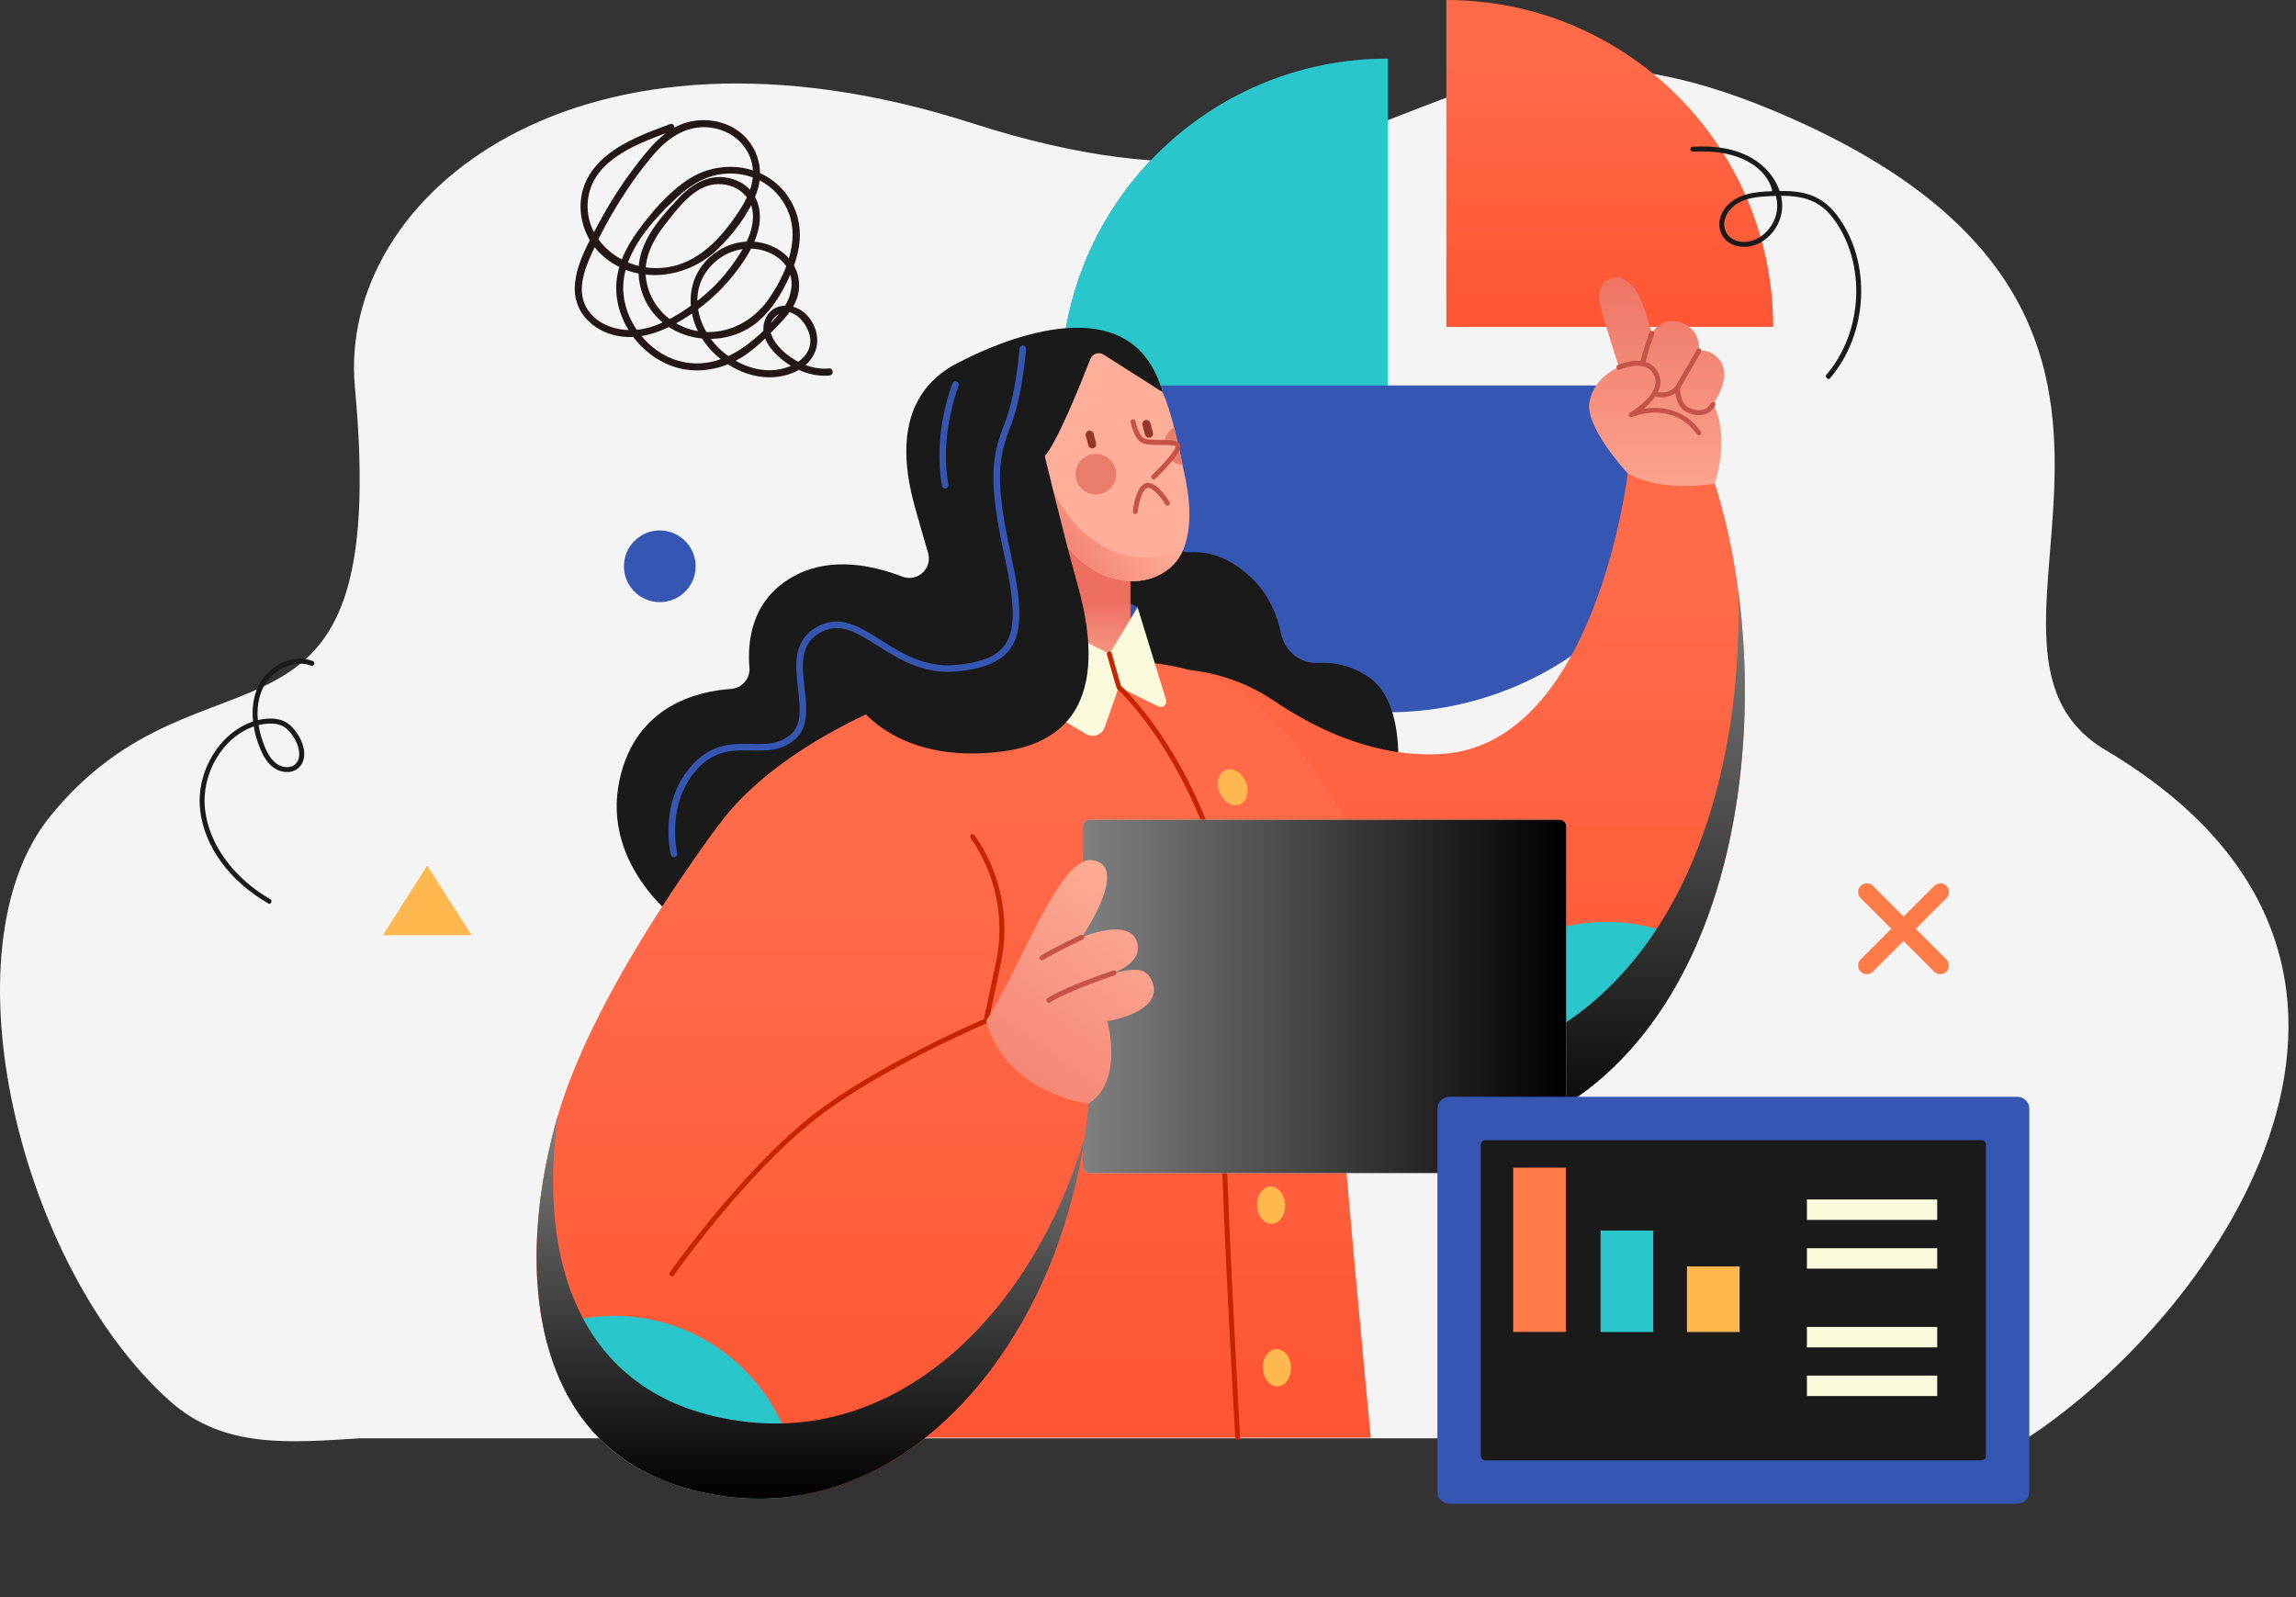<svg width="253" height="176" viewBox="0 0 253 176" fill="none" xmlns="http://www.w3.org/2000/svg">
<rect x="0" y="0" width="253" height="176" fill="#333333" stroke="none"/>
<path d="M18.769 154.436C24.722 159.729 32.148 158.953 39.677 158.5H223.353C244.562 144.598 271.395 106.032 232.012 82.655C212.127 70.851 249.253 34.509 195.128 12.065C156.29 -4.039 155.267 29.058 107.175 13.592C63.756 -0.371 37.145 21.583 39.107 42.678C43.224 86.955 22.431 68.96 5.474 90.026C-6.3 104.655 2.205 139.712 18.769 154.436Z" fill="#F4F4F4"/>
<path d="M188.937 42.474C188.937 62.362 172.815 78.493 152.918 78.493C133.022 78.493 116.908 62.37 116.908 42.474C116.908 22.578 133.03 6.456 152.918 6.456V42.474H188.937Z" fill="#3656B3"/>
<path d="M159.374 0V36.019H195.384C195.384 16.131 179.262 0 159.374 0Z" fill="url(#paint0_linear_1253_2128)"/>
<path d="M152.918 42.474V6.464C133.03 6.464 116.899 22.586 116.899 42.482H152.918V42.474Z" fill="#29C7CC"/>
<path d="M150.893 74.668C148.994 73.323 146.968 72.962 145.152 73.046C143.219 73.138 141.563 71.717 141.159 69.818C140.739 67.826 139.89 65.749 138.268 64.06C135.528 61.202 132.846 60.748 131.115 60.857C129.997 60.925 129.03 60.092 128.887 58.983C128.87 58.806 128.114 43.483 128.114 43.483C128.105 43.298 128.072 43.113 128.021 42.945C124.886 32.463 112.857 36.203 105.494 40.011C98.063 43.852 99.77 52.073 100.804 55.831C101.215 57.335 101.762 59.218 102.266 60.925C102.771 62.648 101.089 64.186 99.417 63.539C96.206 62.303 91.7 61.345 87.775 63.337C82.79 65.867 82.336 70.658 82.58 73.55C82.681 74.777 81.773 75.836 80.546 75.92C76.847 76.172 70.072 77.761 68.282 85.881C66.122 95.674 75.284 101.902 75.284 101.902L153.373 90.386C153.373 90.386 156.113 78.383 150.893 74.668Z" fill="#1A1A1A"/>
<path d="M125.347 66.909C125.347 66.909 118.833 63.135 111.335 66.514L122.935 73.18L125.339 66.909H125.347Z" fill="#3656B3"/>
<path d="M188.954 53.284L179.355 52.174C179.355 52.174 175.875 81.998 158.895 83.082C151.969 83.527 145.539 80.712 140.361 77.215C132.064 71.633 120.952 72.852 113.984 80.022C105.805 88.436 106.2 101.978 114.917 109.846C125.81 119.672 141.924 129.826 159.904 126.598C192.686 120.714 196.57 77.097 188.954 53.275V53.284Z" fill="url(#paint1_linear_1253_2128)"/>
<path d="M186.903 104.197C183.969 102.549 180.59 101.591 176.984 101.591C165.754 101.591 156.659 110.694 156.659 121.916C156.659 123.664 156.903 125.354 157.315 126.968C158.172 126.875 159.038 126.749 159.904 126.59C173.387 124.169 181.986 115.368 186.895 104.18L186.903 104.197Z" fill="#29C7CC"/>
<path style="mix-blend-mode:soft-light" d="M191.921 68.456C191.812 67.288 191.686 66.145 191.535 65.027C192.207 87.697 183.919 113.561 159.215 117.999C141.235 121.227 125.121 111.073 114.227 101.247C111.319 98.616 109.352 95.354 108.31 91.858C108.225 92.505 108.167 93.16 108.125 93.833C107.931 99.692 110.218 105.601 114.925 109.846C125.819 119.672 141.932 129.826 159.912 126.598C186.525 121.824 194.09 92.186 191.921 68.456Z" fill="url(#paint2_linear_1253_2128)"/>
<path d="M211.104 102.348L214.483 98.969C214.853 98.599 214.853 97.993 214.483 97.624C214.113 97.254 213.508 97.254 213.138 97.624L209.759 101.003L206.38 97.624C206.01 97.254 205.405 97.254 205.026 97.624C204.657 97.993 204.657 98.599 205.026 98.969L208.406 102.348L205.026 105.727C204.657 106.097 204.657 106.702 205.026 107.08C205.211 107.265 205.455 107.357 205.699 107.357C205.943 107.357 206.186 107.265 206.371 107.08L209.75 103.701L213.13 107.08C213.314 107.265 213.558 107.357 213.802 107.357C214.046 107.357 214.29 107.265 214.474 107.08C214.844 106.71 214.844 106.105 214.474 105.727L211.095 102.348H211.104Z" fill="#FF7C48"/>
<path d="M189.374 39.541C188.349 38.38 187.206 38.666 187.206 38.666C187.206 38.666 187.5 36.632 185.625 35.724C183.213 34.547 182.011 36.716 182.011 36.716C182.011 36.716 181.507 34.665 180.742 32.908C180.052 31.337 178.775 30.311 177.707 30.605C175.992 31.076 176.001 32.673 176.589 34.648C177.463 37.565 178.396 40.457 178.396 40.457C178.396 40.457 175.715 41.432 175.152 44.248C174.58 47.064 179.372 52.174 179.372 52.174C183.238 54.368 188.971 53.284 188.971 53.284C190.686 47.484 188.778 44.559 188.778 44.559C188.778 44.559 191.03 41.415 189.383 39.541H189.374Z" fill="url(#paint3_linear_1253_2128)"/>
<path d="M187.206 47.963C187.122 47.963 187.038 47.921 186.987 47.853C184.247 44.105 180.019 45.878 179.842 45.954C179.708 46.013 179.557 45.954 179.489 45.828C179.422 45.702 179.473 45.542 179.599 45.466C179.632 45.45 183.171 43.407 182.288 41.406C182.078 40.936 181.759 40.616 181.305 40.448C180.128 39.994 178.514 40.709 178.497 40.717C178.363 40.776 178.203 40.717 178.136 40.583C178.077 40.448 178.136 40.288 178.271 40.221C178.346 40.188 180.103 39.406 181.49 39.944C182.078 40.171 182.507 40.591 182.776 41.196C183.448 42.734 182.204 44.172 181.128 45.054C182.784 44.785 185.466 44.878 187.416 47.542C187.508 47.66 187.475 47.837 187.357 47.921C187.307 47.954 187.256 47.971 187.197 47.971L187.206 47.963Z" fill="#C65347"/>
<path d="M187.248 45.752C186.886 45.752 186.458 45.668 185.962 45.466C184.995 45.063 184.701 43.995 184.608 43.314C184.07 43.692 183.213 43.995 182.196 43.625C182.053 43.575 181.986 43.415 182.036 43.272C182.087 43.129 182.246 43.062 182.389 43.112C183.751 43.617 184.6 42.608 184.642 42.566C184.718 42.474 184.835 42.44 184.945 42.482C185.054 42.524 185.121 42.625 185.121 42.743C185.121 42.759 185.087 44.516 186.172 44.962C187.281 45.416 188.055 45.239 188.534 44.424C188.609 44.298 188.778 44.247 188.904 44.331C189.03 44.407 189.08 44.575 188.996 44.701C188.685 45.231 188.147 45.752 187.239 45.752H187.248Z" fill="#C65347"/>
<path d="M180.993 40.288C180.783 40.246 180.691 40.095 180.733 39.952C181.136 38.296 181.75 36.64 181.758 36.632C181.809 36.489 181.968 36.422 182.111 36.472C182.254 36.523 182.321 36.682 182.271 36.825C182.271 36.842 181.666 38.464 181.262 40.087C181.229 40.213 181.119 40.297 181.002 40.297L180.993 40.288Z" fill="#C65347"/>
<path d="M184.853 43.003C184.584 42.894 184.542 42.726 184.617 42.591L186.971 38.531C187.047 38.405 187.215 38.355 187.341 38.431C187.467 38.506 187.517 38.674 187.442 38.8L185.088 42.86C185.038 42.944 184.945 42.995 184.853 42.995V43.003Z" fill="#C65347"/>
<path d="M147.228 113.847C147.119 108.038 153.541 97.674 145.95 86.453C138.352 75.231 132.837 72.323 118.455 72.802C104.073 73.281 85.799 81.401 78.974 91.235L81.117 158.431H151.044C151.044 158.431 147.337 119.664 147.228 113.847Z" fill="url(#paint4_linear_1253_2128)"/>
<path d="M141.613 132.751C141.655 133.886 140.991 134.836 140.134 134.861C139.276 134.895 138.545 133.996 138.503 132.861C138.461 131.726 139.125 130.776 139.982 130.751C140.84 130.717 141.571 131.617 141.613 132.751Z" fill="#FFB850"/>
<path d="M142.259 150.664C142.302 151.799 141.637 152.749 140.78 152.774C139.923 152.807 139.191 151.908 139.149 150.773C139.107 149.638 139.771 148.689 140.629 148.663C141.486 148.638 142.217 149.529 142.259 150.664Z" fill="#FFB850"/>
<path d="M114.059 53.687V72.903H124.566V61.277L114.059 53.687Z" fill="url(#paint5_linear_1253_2128)"/>
<path d="M42.19 103.062L47.074 95.379L51.966 103.062H42.19Z" fill="#FFB850"/>
<path d="M114.815 54.872C114.815 54.872 116.967 62.942 123.7 63.959C126.331 64.354 128.466 63.303 129.635 61.832C131.459 59.537 131.19 55.595 130.685 53.056C129.803 48.66 129.03 45.256 128.105 43.213L121.607 39.078C121.078 38.742 120.38 38.968 120.153 39.548C119.111 42.23 116.438 48.904 115.059 50.333L114.815 54.872Z" fill="#FFAF99"/>
<path d="M124.953 61.353C118.539 60.386 115.748 53.838 114.992 51.653L114.815 54.872C114.815 54.872 116.967 62.942 123.7 63.959C126.331 64.354 128.466 63.303 129.635 61.832C130.047 61.319 130.332 60.714 130.551 60.067C129.156 61.101 127.214 61.698 124.944 61.353H124.953Z" fill="url(#paint6_linear_1253_2128)"/>
<path d="M122.995 52.258C122.995 53.494 121.995 54.494 120.759 54.494C119.524 54.494 118.523 53.494 118.523 52.258C118.523 51.023 119.524 50.022 120.759 50.022C121.995 50.022 122.995 51.023 122.995 52.258Z" fill="#EA7D6A"/>
<path d="M126.509 53.215C127.543 53.215 128.661 54.946 128.879 55.316C128.955 55.442 128.913 55.61 128.787 55.686C128.661 55.762 128.493 55.728 128.417 55.594C127.904 54.753 126.946 53.635 126.425 53.77C125.887 53.904 125.483 55.4 125.366 56.417C125.349 56.569 125.214 56.669 125.063 56.653C124.912 56.636 124.803 56.501 124.828 56.35C124.878 55.879 125.206 53.509 126.29 53.232C126.366 53.215 126.433 53.206 126.509 53.206V53.215Z" fill="#C65347"/>
<path d="M129.374 47.097C128.794 47.442 128.383 48.047 128.29 48.753C129.047 48.761 129.702 48.803 129.795 49.114C129.879 49.392 129.467 49.997 128.946 50.619C129.307 50.972 129.786 51.199 130.316 51.249C129.996 49.711 129.685 48.324 129.374 47.105V47.097Z" fill="#EA7D6A"/>
<path d="M126.718 48.223C126.483 48.282 126.239 48.148 126.172 47.904L125.895 46.837C125.836 46.601 125.97 46.357 126.214 46.29C126.449 46.231 126.693 46.366 126.76 46.609L127.046 47.677C127.105 47.912 126.971 48.156 126.727 48.223H126.718Z" fill="#93372B"/>
<path d="M120.473 49.4C120.238 49.459 119.994 49.324 119.926 49.081L119.641 48.013C119.582 47.778 119.716 47.534 119.96 47.467C120.195 47.408 120.439 47.542 120.506 47.786L120.784 48.854C120.843 49.089 120.708 49.333 120.464 49.4H120.473Z" fill="#93372B"/>
<path d="M76.654 62.404C76.654 64.59 74.881 66.355 72.704 66.355C70.526 66.355 68.753 64.581 68.753 62.404C68.753 60.227 70.526 58.453 72.704 58.453C74.881 58.453 76.654 60.227 76.654 62.404Z" fill="#3656B3"/>
<path d="M104.157 53.83C103.989 53.83 103.837 53.712 103.804 53.535C102.745 47.946 104.871 42.465 104.964 42.238C105.039 42.053 105.241 41.961 105.426 42.036C105.611 42.112 105.703 42.314 105.628 42.499C105.603 42.549 103.484 48.021 104.51 53.401C104.543 53.594 104.417 53.779 104.224 53.821C104.199 53.821 104.182 53.821 104.157 53.821V53.83Z" fill="#3656B3"/>
<path d="M137.276 86.158C137.713 87.209 137.419 88.327 136.62 88.655C135.822 88.983 134.83 88.403 134.393 87.352C133.956 86.301 134.25 85.183 135.049 84.856C135.847 84.528 136.839 85.108 137.276 86.158Z" fill="#FFB850"/>
<path d="M125.349 66.909L128.484 77.114C128.652 77.626 128.123 78.097 127.635 77.853L123.281 75.693L121.734 80.14C121.449 80.972 120.465 81.342 119.7 80.905L108.395 74.197L111.345 66.514L122.256 72.062L125.357 66.909H125.349Z" fill="#FBFADC"/>
<path d="M114.883 49.274C114.883 49.274 117.354 59.487 118.531 63.673C119.716 67.868 123.482 81.14 110.42 82.813C98.971 84.275 94.718 77.895 94.718 77.895L109.638 69.818L106.536 51.586L114.883 49.266V49.274Z" fill="#1A1A1A"/>
<path d="M74.266 94.463C74.106 94.463 73.955 94.354 73.921 94.186C73.862 93.951 72.543 88.268 76.367 84.192C78.536 81.88 80.797 81.939 82.789 81.981C84.353 82.014 85.832 82.048 87.11 80.955C88.396 79.863 88.169 77.938 87.933 75.904C87.656 73.466 87.337 70.709 89.833 69.187C92.439 67.599 94.692 69.036 97.087 70.549C99.323 71.97 101.862 73.575 105.258 73.281C108.065 73.037 109.797 72.34 110.705 71.104C112.075 69.246 111.705 65.934 110.671 61.202C108.839 52.83 109.292 50.249 110.688 46.702C111.991 43.382 112.335 38.456 112.344 38.406C112.361 38.212 112.529 38.061 112.722 38.069C112.915 38.086 113.067 38.254 113.058 38.448C113.041 38.649 112.697 43.541 111.36 46.963C110.024 50.367 109.587 52.872 111.377 61.051C112.487 66.111 112.823 69.448 111.293 71.533C110.251 72.945 108.359 73.727 105.333 73.996C101.702 74.315 99.054 72.634 96.718 71.163C94.322 69.65 92.439 68.448 90.22 69.801C88.118 71.087 88.379 73.39 88.656 75.828C88.9 77.955 89.152 80.165 87.581 81.502C86.093 82.771 84.403 82.737 82.772 82.704C80.839 82.662 78.83 82.611 76.888 84.688C73.333 88.478 74.611 93.967 74.619 94.026C74.669 94.22 74.543 94.413 74.358 94.455C74.333 94.455 74.299 94.463 74.274 94.463H74.266Z" fill="#3656B3"/>
<path d="M29.649 99.607C25.27 97.103 22.479 93.236 22.051 89.218C21.597 84.956 24.245 80.711 27.884 79.509C27.733 78.089 27.926 76.744 28.464 75.609C29.456 73.541 32.096 71.936 34.466 72.844C34.609 72.894 34.676 73.054 34.626 73.197C34.575 73.34 34.416 73.407 34.273 73.356C32.188 72.549 29.843 73.995 28.96 75.844C28.473 76.862 28.296 78.072 28.414 79.358C28.599 79.316 28.784 79.274 28.969 79.249C30.061 79.081 30.961 79.224 31.642 79.669C32.096 79.963 32.432 80.383 32.675 80.72C33.6 81.997 33.953 83.83 32.776 84.712C31.986 85.309 30.86 85.108 30.154 84.595C29.389 84.04 28.952 83.174 28.666 82.485C28.33 81.67 28.086 80.854 27.96 80.056C24.598 81.216 22.16 85.175 22.589 89.159C23 93.001 25.69 96.716 29.784 99.095C29.91 99.17 29.96 99.338 29.885 99.465C29.834 99.549 29.742 99.599 29.649 99.599V99.607ZM28.489 79.904C28.616 80.678 28.843 81.476 29.17 82.275C29.431 82.905 29.818 83.678 30.473 84.158C31.02 84.553 31.869 84.721 32.449 84.284C33.398 83.569 32.894 81.955 32.23 81.039C32.02 80.745 31.726 80.375 31.339 80.131C30.767 79.761 29.994 79.652 29.044 79.795C28.851 79.82 28.666 79.862 28.473 79.913L28.489 79.904Z" fill="#1A1A1A"/>
<path d="M201.454 41.759C201.16 41.6 201.151 41.423 201.244 41.314C205.32 36.548 205.665 29 202.042 24.116C200.529 22.082 198.739 21.577 196.251 21.577C196.352 22.014 196.394 22.451 196.377 22.889C196.335 24.099 195.729 25.335 194.771 26.175C193.922 26.923 192.905 27.285 191.896 27.192C191.182 27.125 190.552 26.848 190.123 26.41C189.669 25.948 189.425 25.259 189.459 24.578C189.518 23.393 190.4 22.258 191.712 21.686C192.855 21.182 194.158 21.123 195.292 21.064C195.04 19.778 194.04 18.602 192.712 17.862C191.098 16.954 189.081 16.576 186.55 16.71C186.399 16.71 186.273 16.601 186.265 16.45C186.265 16.299 186.374 16.172 186.525 16.164C189.165 16.021 191.274 16.425 192.981 17.391C194.494 18.249 195.612 19.585 196.099 21.048C198.823 21.006 200.798 21.544 202.479 23.796C206.253 28.873 205.892 36.724 201.664 41.675C201.613 41.743 201.538 41.768 201.454 41.768V41.759ZM195.687 21.586C195.561 21.586 195.435 21.594 195.309 21.602C194.158 21.653 192.972 21.712 191.922 22.174C190.804 22.67 190.047 23.62 189.997 24.595C189.972 25.133 190.165 25.662 190.51 26.024C190.846 26.369 191.35 26.596 191.939 26.646C192.796 26.722 193.678 26.41 194.41 25.763C195.259 25.015 195.788 23.931 195.83 22.863C195.847 22.435 195.797 22.006 195.687 21.586Z" fill="#1A1A1A"/>
<path d="M136.384 158.7C136.241 158.7 136.123 158.591 136.115 158.439C136.039 157.069 134.224 124.884 134.585 121.572C134.644 121 134.787 120.269 134.963 119.353C135.821 114.889 137.426 106.584 134.106 95.497C130.155 82.3 123.153 75.962 123.086 75.904C123.002 75.778 121.977 72.138 121.977 72.138C121.935 71.995 122.019 71.844 122.162 71.802C122.304 71.76 122.456 71.844 122.498 71.987L123.507 75.551C124.213 76.206 130.828 82.653 134.627 95.346C137.99 106.559 136.367 114.957 135.501 119.462C135.325 120.37 135.19 121.093 135.123 121.639C134.762 124.901 136.636 158.078 136.653 158.414C136.661 158.565 136.544 158.691 136.401 158.7C136.401 158.7 136.392 158.7 136.384 158.7Z" fill="#C62500"/>
<path d="M172.579 128.532V91.067C172.579 90.663 172.252 90.336 171.848 90.336H120.043C119.639 90.336 119.312 90.663 119.312 91.067V128.532C119.312 128.935 119.639 129.263 120.043 129.263H171.848C172.252 129.263 172.579 128.935 172.579 128.532Z" fill="#D2D2D2"/>
<path d="M150.195 109.796C150.195 112.141 148.295 114.041 145.95 114.041C143.605 114.041 141.705 112.141 141.705 109.796C141.705 107.45 143.605 105.551 145.95 105.551C148.295 105.551 150.195 107.45 150.195 109.796Z" fill="#FBFADC"/>
<path style="mix-blend-mode:soft-light" d="M172.579 128.532V91.067C172.579 90.663 172.252 90.336 171.848 90.336H120.043C119.639 90.336 119.312 90.663 119.312 91.067V128.532C119.312 128.935 119.639 129.263 120.043 129.263H171.848C172.252 129.263 172.579 128.935 172.579 128.532Z" fill="url(#paint7_linear_1253_2128)"/>
<path d="M97.34 85.318C90.212 83.385 82.639 86.075 78.327 92.068C72.249 100.516 64.255 112.948 61.313 123.472C56.312 141.342 58.8 162.205 80.058 164.928C101.316 167.652 117.951 145.822 119.943 121.614L108.663 112.502L110.025 106.072C111.975 96.884 106.402 87.772 97.34 85.31V85.318Z" fill="url(#paint8_linear_1253_2128)"/>
<path d="M108.663 112.771C108.461 112.737 108.369 112.586 108.394 112.443L109.756 106.013C110.756 101.28 109.731 96.304 106.948 92.345C106.864 92.219 106.89 92.051 107.016 91.967C107.142 91.883 107.31 91.908 107.394 92.034C110.269 96.111 111.328 101.247 110.294 106.131L108.932 112.561C108.907 112.687 108.789 112.78 108.663 112.78V112.771Z" fill="#C62500"/>
<path d="M74.023 140.67C73.746 140.535 73.712 140.367 73.796 140.241C73.872 140.132 81.605 129.137 89.549 122.883C96.626 117.319 108.436 112.3 108.554 112.25C108.688 112.191 108.848 112.25 108.907 112.393C108.966 112.527 108.907 112.687 108.764 112.746C108.646 112.796 96.895 117.789 89.885 123.312C82 129.515 74.317 140.443 74.242 140.552C74.191 140.628 74.107 140.67 74.015 140.67H74.023Z" fill="#C62500"/>
<path d="M59.934 146.545C61.951 155.951 67.969 163.373 80.065 164.928C82.789 165.281 85.436 165.222 87.984 164.81C87.698 153.833 78.729 145.007 67.675 145.007C64.935 145.007 62.321 145.553 59.934 146.545Z" fill="#29C7CC"/>
<path style="mix-blend-mode:soft-light" d="M81.866 156.64C63.626 154.303 59.212 138.61 61.49 122.908C61.423 123.11 61.373 123.286 61.322 123.463C56.321 141.333 58.809 162.196 80.067 164.92C96.257 166.996 109.764 154.824 116.161 138.215C117.741 134.02 118.885 129.675 119.507 125.346C113.967 144.242 99.51 158.901 81.866 156.64Z" fill="url(#paint9_linear_1253_2128)"/>
<path d="M122.758 107.215C124.271 106.559 125.708 105.525 125.338 103.987C124.607 100.952 119.202 103.281 119.202 103.281C119.202 103.281 124.7 95.27 120.27 94.783C116.731 94.388 112.301 106.937 108.67 112.502C108.67 112.502 109.384 115.797 112.293 118.218C115.916 121.235 119.95 121.614 119.95 121.614C123.884 119.159 122.01 112.535 122.01 112.535C122.01 112.535 128.507 111.535 126.902 108.022C126.154 106.374 124.439 106.853 122.758 107.223V107.215Z" fill="url(#paint10_linear_1253_2128)"/>
<path d="M114.815 105.828C114.723 105.828 114.63 105.777 114.58 105.693C114.504 105.567 114.546 105.399 114.672 105.323C116.471 104.231 119.06 103.054 119.085 103.037C119.22 102.978 119.379 103.037 119.447 103.171C119.505 103.306 119.447 103.466 119.312 103.533C119.287 103.541 116.732 104.71 114.958 105.786C114.916 105.811 114.865 105.828 114.815 105.828Z" fill="#C65347"/>
<path d="M115.571 110.501C115.479 110.501 115.395 110.459 115.345 110.375C115.26 110.249 115.302 110.081 115.429 109.997C117.505 108.652 122.464 107.021 122.674 106.954C122.817 106.912 122.968 106.988 123.019 107.13C123.069 107.273 122.985 107.425 122.842 107.475C122.792 107.492 117.74 109.156 115.723 110.459C115.681 110.493 115.622 110.501 115.571 110.501Z" fill="#C65347"/>
<path d="M223.613 164.391V122.177C223.613 121.453 223.026 120.866 222.302 120.866H159.705C158.98 120.866 158.393 121.453 158.393 122.177V164.391C158.393 165.115 158.98 165.702 159.705 165.702H222.302C223.026 165.702 223.613 165.115 223.613 164.391Z" fill="#3656B3"/>
<path d="M218.317 125.64H163.688C163.4 125.64 163.167 125.873 163.167 126.161V160.415C163.167 160.702 163.4 160.936 163.688 160.936H218.317C218.605 160.936 218.838 160.702 218.838 160.415V126.161C218.838 125.873 218.605 125.64 218.317 125.64Z" fill="#1A1A1A"/>
<path d="M172.54 128.675H166.74V146.781H172.54V128.675Z" fill="#FF7C48"/>
<path d="M182.165 135.609H176.365V146.789H182.165V135.609Z" fill="#29C7CC"/>
<path d="M191.689 139.56H185.889V146.789H191.689V139.56Z" fill="#FFB850"/>
<path d="M213.467 132.18H199.11V134.432H213.467V132.18Z" fill="#FBFADC"/>
<path d="M213.467 137.551H199.11V139.804H213.467V137.551Z" fill="#FBFADC"/>
<path d="M213.467 146.226H199.11V148.478H213.467V146.226Z" fill="#FBFADC"/>
<path d="M213.467 151.589H199.11V153.841H213.467V151.589Z" fill="#FBFADC"/>
<path d="M127.097 52.863C126.795 52.67 126.803 52.502 126.912 52.392C128.383 50.989 129.585 49.518 129.543 49.19C129.426 49.03 128.476 49.03 127.904 49.03C126.996 49.03 126.139 49.03 125.694 48.719C124.962 48.223 124.618 46.702 124.584 46.525C124.55 46.382 124.643 46.231 124.794 46.206C124.937 46.172 125.088 46.265 125.114 46.416C125.198 46.828 125.534 47.954 125.996 48.265C126.307 48.475 127.198 48.475 127.904 48.484C129.014 48.484 129.888 48.484 130.056 49.039C130.292 49.803 128.19 51.922 127.282 52.796C127.232 52.846 127.165 52.872 127.097 52.872V52.863Z" fill="#C65347"/>
<g clip-path="url(#clip0_1253_2128)">
<path d="M74.069 14.416C70.568 15.72 65.586 17.401 64.84 21.663C64.094 25.925 67.859 29.379 71.974 29.537C76.368 29.706 79.334 26.518 81.555 23.084C82.705 21.305 83.472 19.278 82.599 17.2C81.742 15.163 79.682 14.011 77.536 14.013C75.39 14.016 73.552 15.274 72.131 16.91C70.709 18.546 69.397 20.384 68.231 22.25C67.103 24.056 66.098 25.939 65.224 27.885C64.349 29.83 63.468 32.172 64.768 34.141C66.07 36.112 68.799 36.691 70.968 36.226C73.016 35.787 74.943 34.592 76.601 33.342C78.26 32.093 79.625 30.694 80.788 29.058C81.95 27.422 83.115 25.521 82.957 23.491C82.763 21.002 80.105 19.754 77.901 20.504C75.978 21.156 74.454 23.247 73.238 24.798C72.023 26.349 70.986 28.291 71.154 30.399C71.322 32.507 72.558 34.48 74.385 35.56C78.073 37.74 82.416 36.278 84.733 32.912C87.05 29.546 88.692 25.001 85.755 21.511C84.365 19.86 82.29 19.037 80.161 19.127C78.032 19.218 76.2 20.261 74.663 21.698C71.947 24.238 68.677 27.738 68.673 31.719C68.668 35.3 71.359 38.82 74.782 39.767C79.391 41.043 83.24 37.715 85.998 34.411C87.678 32.398 87.809 29.575 85.306 28.117C83.183 26.881 80.538 27.285 78.745 28.908C75.565 31.781 76.716 36.298 79.705 38.809C81.28 40.132 83.313 40.96 85.378 40.772C87.089 40.615 89.29 39.558 89.294 37.55C89.296 35.898 87.313 33.394 85.567 34.776C83.981 36.031 85.395 37.951 86.506 38.889C87.862 40.033 89.587 40.761 91.366 40.604C91.862 40.56 91.892 41.339 91.397 41.382C89.341 41.563 87.325 40.671 85.805 39.307C84.626 38.251 83.636 36.721 84.363 35.1C85.146 33.351 87.295 33.322 88.626 34.458C89.946 35.583 90.493 37.586 89.645 39.138C88.692 40.883 86.547 41.612 84.665 41.576C82.4 41.536 80.229 40.45 78.623 38.871C75.41 35.714 75.004 30.473 78.966 27.75C80.945 26.39 83.562 26.215 85.663 27.428C87.698 28.603 88.639 31.016 87.686 33.213C87.236 34.254 86.453 35.105 85.68 35.911C84.676 36.955 83.653 38.008 82.483 38.87C80.505 40.327 78.086 41.076 75.632 40.734C71.406 40.143 67.903 36.041 67.904 31.745C67.905 29.462 68.916 27.356 70.218 25.547C71.724 23.453 73.619 21.25 75.769 19.814C79.662 17.216 85.189 18.186 87.367 22.569C88.433 24.717 88.306 27.059 87.487 29.259C86.667 31.46 85.392 33.828 83.569 35.402C80.155 38.345 74.496 37.943 71.764 34.205C70.431 32.381 70 29.942 70.684 27.791C71.427 25.456 73.171 23.546 74.811 21.804C76.368 20.151 78.396 19.018 80.71 19.722C83.023 20.426 84.006 22.521 83.668 24.75C83.33 26.978 81.82 29.14 80.384 30.84C78.745 32.779 76.732 34.395 74.517 35.621C72.302 36.846 69.693 37.646 67.136 36.771C64.992 36.037 63.351 34.257 63.334 31.899C63.317 29.415 64.736 26.942 65.859 24.816C67.205 22.27 68.787 19.851 70.567 17.594C72.099 15.649 73.855 13.74 76.412 13.329C78.516 12.989 80.79 13.617 82.249 15.235C83.78 16.933 84.13 19.29 83.322 21.397C82.447 23.676 80.666 25.991 78.896 27.633C75.525 30.761 70.059 31.403 66.438 28.205C64.798 26.757 63.869 24.599 63.979 22.41C64.089 20.271 65.17 18.521 66.789 17.188C68.831 15.511 71.391 14.585 73.835 13.675C74.3 13.501 74.535 14.243 74.069 14.416Z" fill="#231815"/>
</g>
<defs>
<linearGradient id="paint0_linear_1253_2128" x1="177.387" y1="0" x2="177.387" y2="36.019" gradientUnits="userSpaceOnUse">
<stop offset="0.19" stop-color="#FF6A48"/>
<stop offset="1" stop-color="#FF5533"/>
</linearGradient>
<linearGradient id="paint1_linear_1253_2128" x1="150.189" y1="52.134" x2="150.193" y2="127.173" gradientUnits="userSpaceOnUse">
<stop offset="0.19" stop-color="#FF6A48"/>
<stop offset="1" stop-color="#FF5533"/>
</linearGradient>
<linearGradient id="paint2_linear_1253_2128" x1="150.195" y1="65.035" x2="150.195" y2="127.221" gradientUnits="userSpaceOnUse">
<stop stop-color="#808080"/>
<stop offset="1"/>
</linearGradient>
<linearGradient id="paint3_linear_1253_2128" x1="182.54" y1="59.05" x2="182.54" y2="28" gradientUnits="userSpaceOnUse">
<stop stop-color="#FFAF99"/>
<stop offset="1" stop-color="#ED6F5F"/>
</linearGradient>
<linearGradient id="paint4_linear_1253_2128" x1="115.009" y1="72.743" x2="115.009" y2="158.431" gradientUnits="userSpaceOnUse">
<stop offset="0.19" stop-color="#FF6A48"/>
<stop offset="1" stop-color="#FF5533"/>
</linearGradient>
<linearGradient id="paint5_linear_1253_2128" x1="119.312" y1="75.5" x2="119.312" y2="66.388" gradientUnits="userSpaceOnUse">
<stop stop-color="#FFAF99"/>
<stop offset="1" stop-color="#ED6F5F"/>
</linearGradient>
<linearGradient id="paint6_linear_1253_2128" x1="126.533" y1="54.292" x2="112.117" y2="63.303" gradientUnits="userSpaceOnUse">
<stop stop-color="#FFAF99"/>
<stop offset="1" stop-color="#ED6F5F"/>
</linearGradient>
<linearGradient id="paint7_linear_1253_2128" x1="119.312" y1="109.795" x2="172.579" y2="109.795" gradientUnits="userSpaceOnUse">
<stop stop-color="#808080"/>
<stop offset="1"/>
</linearGradient>
<linearGradient id="paint8_linear_1253_2128" x1="89.54" y1="84.696" x2="89.54" y2="165.155" gradientUnits="userSpaceOnUse">
<stop offset="0.19" stop-color="#FF6A48"/>
<stop offset="1" stop-color="#FF5533"/>
</linearGradient>
<linearGradient id="paint9_linear_1253_2128" x1="89.322" y1="122.908" x2="89.322" y2="165.155" gradientUnits="userSpaceOnUse">
<stop stop-color="#808080"/>
<stop offset="1"/>
</linearGradient>
<linearGradient id="paint10_linear_1253_2128" x1="127.532" y1="96.96" x2="102.937" y2="131.616" gradientUnits="userSpaceOnUse">
<stop stop-color="#FFAF99"/>
<stop offset="1" stop-color="#ED6F5F"/>
</linearGradient>
<clipPath id="clip0_1253_2128">
<rect width="26.034" height="31.726" fill="white" transform="matrix(-0.953 0.302 0.302 0.953 83.661 10.565)"/>
</clipPath>
</defs>
</svg>
